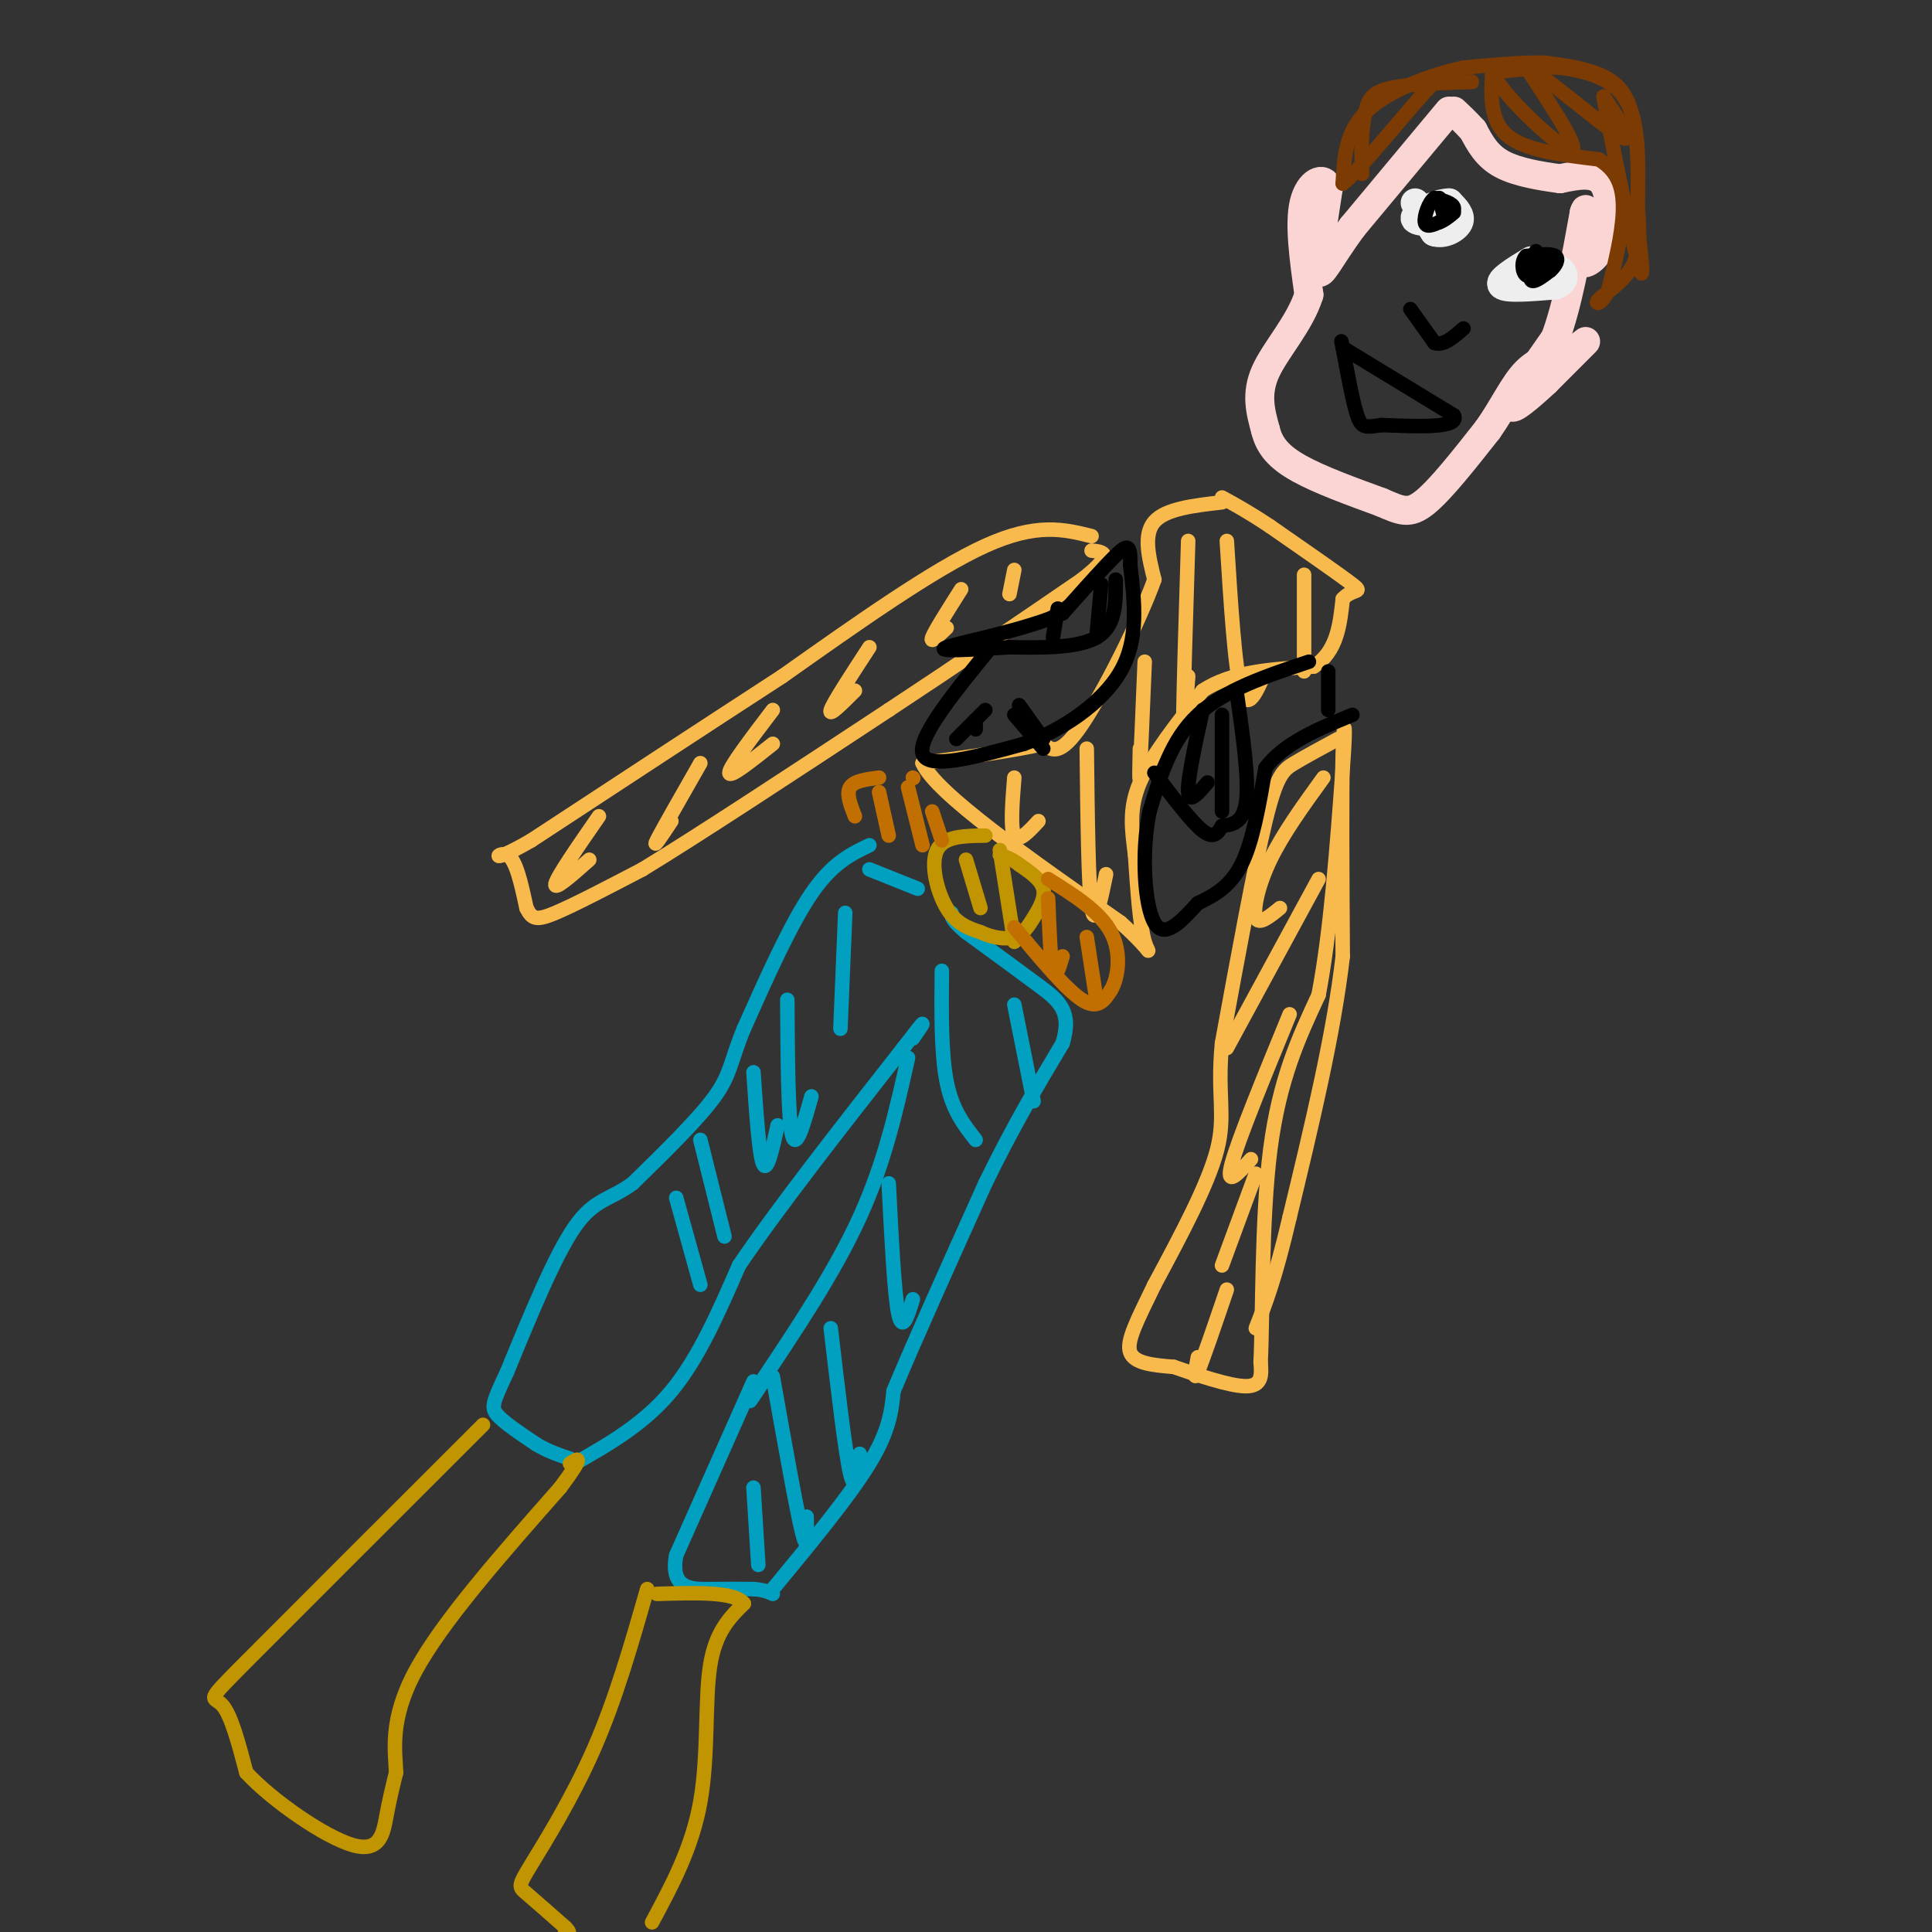 <svg viewBox='0 0 400 400' version='1.1' xmlns='http://www.w3.org/2000/svg' xmlns:xlink='http://www.w3.org/1999/xlink'><rect x="0" y="0" width="400" height="400" fill="#333333" stroke="none"/><g fill='none' stroke='#FBD4D4' stroke-width='6' stroke-linecap='round' stroke-linejoin='round'><path d='M300,23c0.000,0.000 -20.000,24.000 -20,24'/><path d='M280,47c-4.756,6.489 -6.644,10.711 -7,9c-0.356,-1.711 0.822,-9.356 2,-17'/><path d='M275,39c-0.844,-2.822 -3.956,-1.378 -5,3c-1.044,4.378 -0.022,11.689 1,19'/><path d='M271,61c-1.844,5.978 -6.956,11.422 -9,16c-2.044,4.578 -1.022,8.289 0,12'/><path d='M262,89c0.800,3.333 2.800,5.667 7,8c4.200,2.333 10.600,4.667 17,7'/><path d='M286,104c4.067,1.756 5.733,2.644 9,0c3.267,-2.644 8.133,-8.822 13,-15'/><path d='M308,89c3.400,-4.822 5.400,-9.378 8,-12c2.600,-2.622 5.800,-3.311 9,-4'/><path d='M325,73c2.422,-1.422 3.978,-2.978 3,-2c-0.978,0.978 -4.489,4.489 -8,8'/><path d='M320,79c-3.200,2.978 -7.200,6.422 -7,5c0.200,-1.422 4.600,-7.711 9,-14'/><path d='M322,70c2.500,-6.667 4.250,-16.333 6,-26'/><path d='M328,44c0.833,-2.667 -0.083,3.667 -1,10'/><path d='M327,54c0.869,1.345 3.542,-0.292 5,-4c1.458,-3.708 1.702,-9.488 0,-12c-1.702,-2.512 -5.351,-1.756 -9,-1'/><path d='M323,37c-3.800,-0.511 -8.800,-1.289 -12,-3c-3.200,-1.711 -4.600,-4.356 -6,-7'/><path d='M305,27c-1.667,-1.833 -2.833,-2.917 -4,-4'/></g>
<g fill='none' stroke='#EEEEEE' stroke-width='6' stroke-linecap='round' stroke-linejoin='round'><path d='M293,42c0.000,0.000 4.000,6.000 4,6'/><path d='M297,48c1.822,0.667 4.378,-0.667 5,-2c0.622,-1.333 -0.689,-2.667 -2,-4'/><path d='M300,42c-2.178,0.000 -6.622,2.000 -7,3c-0.378,1.000 3.311,1.000 7,1'/><path d='M300,46c1.167,0.167 0.583,0.083 0,0'/><path d='M317,54c-3.417,2.083 -6.833,4.167 -6,5c0.833,0.833 5.917,0.417 11,0'/><path d='M322,59c2.111,-0.667 1.889,-2.333 1,-3c-0.889,-0.667 -2.444,-0.333 -4,0'/></g>
<g fill='none' stroke='#000000' stroke-width='3' stroke-linecap='round' stroke-linejoin='round'><path d='M298,41c0.000,0.000 1.000,4.000 1,4'/><path d='M299,45c0.778,0.267 2.222,-1.067 2,-2c-0.222,-0.933 -2.111,-1.467 -4,-2'/><path d='M297,41c-1.200,0.800 -2.200,3.800 -2,5c0.200,1.200 1.600,0.600 3,0'/><path d='M298,46c1.000,-0.333 2.000,-1.167 3,-2'/><path d='M318,52c-0.750,2.667 -1.500,5.333 -1,6c0.500,0.667 2.250,-0.667 4,-2'/><path d='M321,56c1.111,-0.978 1.889,-2.422 1,-3c-0.889,-0.578 -3.444,-0.289 -6,0'/><path d='M316,53c-1.111,0.978 -0.889,3.422 0,4c0.889,0.578 2.444,-0.711 4,-2'/><path d='M320,55c0.333,-0.500 -0.833,-0.750 -2,-1'/><path d='M278,72c0.000,0.000 23.000,14.000 23,14'/><path d='M301,86c1.333,2.667 -6.833,2.333 -15,2'/><path d='M286,88c-3.311,0.489 -4.089,0.711 -5,-2c-0.911,-2.711 -1.956,-8.356 -3,-14'/><path d='M278,72c-0.500,-2.333 -0.250,-1.167 0,0'/><path d='M292,64c0.000,0.000 5.000,7.000 5,7'/><path d='M297,71c1.833,0.667 3.917,-1.167 6,-3'/></g>
<g fill='none' stroke='#7C3B02' stroke-width='3' stroke-linecap='round' stroke-linejoin='round'><path d='M309,14c-0.333,5.417 -0.667,10.833 3,14c3.667,3.167 11.333,4.083 19,5'/><path d='M331,33c4.200,2.511 5.200,6.289 5,11c-0.200,4.711 -1.600,10.356 -3,16'/><path d='M333,60c-1.321,3.190 -3.125,3.167 -2,2c1.125,-1.167 5.179,-3.476 7,-7c1.821,-3.524 1.411,-8.262 1,-13'/><path d='M339,42c0.250,-5.631 0.375,-13.208 -1,-18c-1.375,-4.792 -4.250,-6.798 -7,-8c-2.750,-1.202 -5.375,-1.601 -8,-2'/><path d='M323,14c-3.667,-0.167 -8.833,0.417 -14,1'/><path d='M309,15c1.778,4.467 13.222,15.133 16,16c2.778,0.867 -3.111,-8.067 -9,-17'/><path d='M316,14c2.956,0.822 14.844,11.378 19,14c4.156,2.622 0.578,-2.689 -3,-8'/><path d='M332,20c1.089,6.667 5.311,27.333 7,34c1.689,6.667 0.844,-0.667 0,-8'/><path d='M339,46c0.131,-5.702 0.458,-15.958 -1,-22c-1.458,-6.042 -4.702,-7.869 -8,-9c-3.298,-1.131 -6.649,-1.565 -10,-2'/><path d='M320,13c-4.500,-0.167 -10.750,0.417 -17,1'/><path d='M303,14c-6.867,1.489 -15.533,4.711 -20,9c-4.467,4.289 -4.733,9.644 -5,15'/><path d='M278,38c3.000,-2.067 13.000,-14.733 18,-20c5.000,-5.267 5.000,-3.133 5,-1'/><path d='M301,17c2.270,-0.171 5.443,-0.097 3,0c-2.443,0.097 -10.504,0.219 -15,1c-4.496,0.781 -5.427,2.223 -6,4c-0.573,1.777 -0.786,3.888 -1,6'/><path d='M282,28c-0.167,2.333 -0.083,5.167 0,8'/></g>
<g fill='none' stroke='#F8BA4D' stroke-width='3' stroke-linecap='round' stroke-linejoin='round'><path d='M226,111c-5.667,-1.417 -11.333,-2.833 -22,2c-10.667,4.833 -26.333,15.917 -42,27'/><path d='M162,140c-15.667,10.167 -33.833,22.083 -52,34'/><path d='M110,174c-9.378,5.467 -6.822,2.133 -5,3c1.822,0.867 2.911,5.933 4,11'/><path d='M109,188c1.156,2.333 2.044,2.667 6,1c3.956,-1.667 10.978,-5.333 18,-9'/><path d='M133,180c11.500,-7.000 31.250,-20.000 51,-33'/><path d='M184,147c15.167,-10.000 27.583,-18.500 40,-27'/><path d='M224,120c7.000,-5.500 4.500,-5.750 2,-6'/><path d='M253,104c-5.833,0.667 -11.667,1.333 -14,4c-2.333,2.667 -1.167,7.333 0,12'/><path d='M239,120c-2.978,8.356 -10.422,23.244 -15,30c-4.578,6.756 -6.289,5.378 -8,4'/><path d='M216,154c-5.500,1.333 -15.250,2.667 -25,4'/><path d='M191,158c2.667,6.167 21.833,19.583 41,33'/><path d='M232,191c7.578,6.822 6.022,7.378 5,4c-1.022,-3.378 -1.511,-10.689 -2,-18'/><path d='M235,177c-0.667,-5.289 -1.333,-9.511 1,-15c2.333,-5.489 7.667,-12.244 13,-19'/><path d='M249,143c6.000,-4.000 14.500,-4.500 23,-5'/><path d='M272,138c4.833,-3.167 5.417,-8.583 6,-14'/><path d='M278,124c2.133,-2.311 4.467,-1.089 2,-3c-2.467,-1.911 -9.733,-6.956 -17,-12'/><path d='M263,109c-4.500,-3.000 -7.250,-4.500 -10,-6'/><path d='M277,153c-3.333,1.800 -6.667,3.600 -9,5c-2.333,1.400 -3.667,2.400 -6,12c-2.333,9.600 -5.667,27.800 -9,46'/><path d='M253,216c-1.044,10.800 0.844,14.800 -1,22c-1.844,7.200 -7.422,17.600 -13,28'/><path d='M239,266c-3.533,7.333 -5.867,11.667 -5,14c0.867,2.333 4.933,2.667 9,3'/><path d='M243,283c4.600,1.578 11.600,4.022 15,4c3.400,-0.022 3.200,-2.511 3,-5'/><path d='M261,282c0.467,-9.133 0.133,-29.467 2,-44c1.867,-14.533 5.933,-23.267 10,-32'/><path d='M273,206c2.500,-13.167 3.750,-30.083 5,-47'/><path d='M278,159c0.778,-9.844 0.222,-10.956 0,-3c-0.222,7.956 -0.111,24.978 0,42'/><path d='M278,198c-1.833,16.000 -6.417,35.000 -11,54'/><path d='M267,252c-3.000,12.833 -5.000,17.917 -7,23'/><path d='M274,161c-4.200,5.800 -8.400,11.600 -11,17c-2.600,5.400 -3.600,10.400 -3,12c0.600,1.600 2.800,-0.200 5,-2'/><path d='M273,182c0.000,0.000 -19.000,35.000 -19,35'/><path d='M267,210c-5.333,13.000 -10.667,26.000 -12,31c-1.333,5.000 1.333,2.000 4,-1'/><path d='M260,243c0.000,0.000 -7.000,19.000 -7,19'/><path d='M254,267c-2.500,7.333 -5.000,14.667 -6,17c-1.000,2.333 -0.500,-0.333 0,-3'/><path d='M124,169c-4.333,6.250 -8.667,12.500 -9,14c-0.333,1.500 3.333,-1.750 7,-5'/><path d='M145,158c-4.000,7.000 -8.000,14.000 -9,16c-1.000,2.000 1.000,-1.000 3,-4'/><path d='M160,147c-4.500,5.917 -9.000,11.833 -9,13c0.000,1.167 4.500,-2.417 9,-6'/><path d='M180,134c-3.750,5.750 -7.500,11.500 -8,13c-0.500,1.500 2.250,-1.250 5,-4'/><path d='M199,122c-2.750,4.333 -5.500,8.667 -6,10c-0.500,1.333 1.250,-0.333 3,-2'/><path d='M210,118c0.000,0.000 -1.000,5.000 -1,5'/><path d='M210,161c-0.417,5.250 -0.833,10.500 0,12c0.833,1.500 2.917,-0.750 5,-3'/><path d='M225,155c0.167,14.333 0.333,28.667 1,33c0.667,4.333 1.833,-1.333 3,-7'/><path d='M237,137c-0.417,10.000 -0.833,20.000 -1,23c-0.167,3.000 -0.083,-1.000 0,-5'/><path d='M246,112c-0.500,16.167 -1.000,32.333 -1,37c0.000,4.667 0.500,-2.167 1,-9'/><path d='M254,112c0.833,13.250 1.667,26.500 3,31c1.333,4.500 3.167,0.250 5,-4'/><path d='M270,119c0.000,0.000 0.000,20.000 0,20'/></g>
<g fill='none' stroke='#01A0C0' stroke-width='3' stroke-linecap='round' stroke-linejoin='round'><path d='M180,175c-3.833,1.833 -7.667,3.667 -12,10c-4.333,6.333 -9.167,17.167 -14,28'/><path d='M154,213c-2.756,6.667 -2.644,9.333 -6,14c-3.356,4.667 -10.178,11.333 -17,18'/><path d='M131,245c-4.689,3.467 -7.911,3.133 -12,9c-4.089,5.867 -9.044,17.933 -14,30'/><path d='M105,284c-2.978,6.400 -3.422,7.400 -2,9c1.422,1.600 4.711,3.800 8,6'/><path d='M111,299c2.500,1.500 4.750,2.250 7,3'/><path d='M119,303c7.167,-4.083 14.333,-8.167 20,-15c5.667,-6.833 9.833,-16.417 14,-26'/><path d='M153,262c8.000,-11.833 21.000,-28.417 34,-45'/><path d='M187,217c6.000,-7.833 4.000,-4.917 2,-2'/><path d='M188,219c-2.417,10.833 -4.833,21.667 -10,33c-5.167,11.333 -13.083,23.167 -21,35'/><path d='M157,287c-3.333,5.667 -1.167,2.333 1,-1'/><path d='M156,286c0.000,0.000 -16.000,36.000 -16,36'/><path d='M140,322c-1.333,7.156 3.333,7.044 7,7c3.667,-0.044 6.333,-0.022 9,0'/><path d='M156,329c2.167,0.167 3.083,0.583 4,1'/><path d='M160,329c7.917,-9.583 15.833,-19.167 20,-26c4.167,-6.833 4.583,-10.917 5,-15'/><path d='M185,288c4.000,-9.667 11.500,-26.333 19,-43'/><path d='M204,245c5.833,-12.000 10.917,-20.500 16,-29'/><path d='M220,216c2.044,-6.689 -0.844,-8.911 -5,-12c-4.156,-3.089 -9.578,-7.044 -15,-11'/><path d='M200,193c-3.000,-2.500 -3.000,-3.250 -3,-4'/><path d='M190,184c0.000,0.000 -10.000,-4.000 -10,-4'/><path d='M140,248c0.000,0.000 5.000,18.000 5,18'/><path d='M145,236c0.000,0.000 5.000,20.000 5,20'/><path d='M156,222c0.583,8.583 1.167,17.167 2,19c0.833,1.833 1.917,-3.083 3,-8'/><path d='M163,207c0.083,12.333 0.167,24.667 1,28c0.833,3.333 2.417,-2.333 4,-8'/><path d='M175,189c0.000,0.000 -1.000,24.000 -1,24'/><path d='M156,308c0.000,0.000 1.000,16.000 1,16'/><path d='M160,285c2.417,13.583 4.833,27.167 6,32c1.167,4.833 1.083,0.917 1,-3'/><path d='M172,275c1.500,12.833 3.000,25.667 4,30c1.000,4.333 1.500,0.167 2,-4'/><path d='M184,245c0.583,11.500 1.167,23.000 2,27c0.833,4.000 1.917,0.500 3,-3'/><path d='M195,201c-0.083,8.583 -0.167,17.167 1,23c1.167,5.833 3.583,8.917 6,12'/><path d='M210,208c0.000,0.000 4.000,20.000 4,20'/></g>
<g fill='none' stroke='#C09501' stroke-width='3' stroke-linecap='round' stroke-linejoin='round'><path d='M204,173c-4.289,0.044 -8.578,0.089 -10,3c-1.422,2.911 0.022,8.689 2,12c1.978,3.311 4.489,4.156 7,5'/><path d='M203,193c2.474,1.163 5.158,1.569 7,1c1.842,-0.569 2.842,-2.115 4,-4c1.158,-1.885 2.474,-4.110 2,-6c-0.474,-1.890 -2.737,-3.445 -5,-5'/><path d='M211,179c-1.500,-1.167 -2.750,-1.583 -4,-2'/><path d='M200,178c0.000,0.000 3.000,10.000 3,10'/><path d='M207,176c0.000,0.000 3.000,19.000 3,19'/></g>
<g fill='none' stroke='#C26F01' stroke-width='3' stroke-linecap='round' stroke-linejoin='round'><path d='M210,192c5.333,6.417 10.667,12.833 14,15c3.333,2.167 4.667,0.083 6,-2'/><path d='M230,205c1.511,-2.489 2.289,-7.711 0,-12c-2.289,-4.289 -7.644,-7.644 -13,-11'/><path d='M217,186c0.250,6.500 0.500,13.000 1,15c0.500,2.000 1.250,-0.500 2,-3'/><path d='M225,194c0.000,0.000 2.000,13.000 2,13'/><path d='M177,169c-0.917,-2.333 -1.833,-4.667 -1,-6c0.833,-1.333 3.417,-1.667 6,-2'/><path d='M189,161c0.000,0.000 0.100,0.100 0.1,0.1'/><path d='M182,164c0.000,0.000 2.000,9.000 2,9'/><path d='M188,163c0.000,0.000 3.000,12.000 3,12'/><path d='M193,168c0.000,0.000 2.000,6.000 2,6'/></g>
<g fill='none' stroke='#000000' stroke-width='3' stroke-linecap='round' stroke-linejoin='round'><path d='M275,139c0.000,0.000 0.000,8.000 0,8'/><path d='M271,137c-8.750,2.917 -17.500,5.833 -23,11c-5.500,5.167 -7.750,12.583 -10,20'/><path d='M238,168c-1.733,8.400 -1.067,19.400 1,23c2.067,3.600 5.533,-0.200 9,-4'/><path d='M248,187c3.178,-1.511 6.622,-3.289 9,-8c2.378,-4.711 3.689,-12.356 5,-20'/><path d='M262,159c3.833,-5.167 10.917,-8.083 18,-11'/><path d='M239,160c3.833,5.083 7.667,10.167 10,12c2.333,1.833 3.167,0.417 4,-1'/><path d='M253,171c1.822,-0.244 4.378,-0.356 5,-5c0.622,-4.644 -0.689,-13.822 -2,-23'/><path d='M249,147c-1.583,7.250 -3.167,14.500 -3,17c0.167,2.500 2.083,0.250 4,-2'/><path d='M253,148c0.000,0.000 0.000,20.000 0,20'/><path d='M206,133c-8.000,9.750 -16.000,19.500 -15,23c1.000,3.500 11.000,0.750 21,-2'/><path d='M212,154c7.622,-2.667 16.178,-8.333 20,-15c3.822,-6.667 2.911,-14.333 2,-22'/><path d='M234,117c0.133,-4.400 -0.533,-4.400 -3,-2c-2.467,2.400 -6.733,7.200 -11,12'/><path d='M220,127c-7.622,3.422 -21.178,5.978 -24,7c-2.822,1.022 5.089,0.511 13,0'/><path d='M209,134c5.844,0.089 13.956,0.311 18,-2c4.044,-2.311 4.022,-7.156 4,-12'/><path d='M219,126c0.000,0.000 -1.000,6.000 -1,6'/><path d='M228,121c0.000,0.000 -1.000,11.000 -1,11'/><path d='M204,147c0.000,0.000 -6.000,6.000 -6,6'/><path d='M211,146c0.000,0.000 5.000,7.000 5,7'/><path d='M202,149c0.000,0.000 0.000,2.000 0,2'/><path d='M210,148c0.000,0.000 6.000,7.000 6,7'/></g>
<g fill='none' stroke='#C09501' stroke-width='3' stroke-linecap='round' stroke-linejoin='round'><path d='M100,295c-20.022,20.000 -40.044,40.000 -49,49c-8.956,9.000 -6.844,7.000 -5,9c1.844,2.000 3.422,8.000 5,14'/><path d='M51,367c5.357,5.810 16.250,13.333 22,15c5.750,1.667 6.357,-2.524 7,-6c0.643,-3.476 1.321,-6.238 2,-9'/><path d='M82,367c-0.133,-4.378 -1.467,-10.822 4,-21c5.467,-10.178 17.733,-24.089 30,-38'/><path d='M116,308c5.333,-7.167 3.667,-6.083 2,-5'/><path d='M134,329c-3.256,11.369 -6.512,22.738 -11,33c-4.488,10.262 -10.208,19.417 -13,24c-2.792,4.583 -2.655,4.595 -1,6c1.655,1.405 4.827,4.202 8,7'/><path d='M117,399c1.333,1.333 0.667,1.167 0,1'/><path d='M135,398c4.156,-7.733 8.311,-15.467 10,-25c1.689,-9.533 0.911,-20.867 2,-28c1.089,-7.133 4.044,-10.067 7,-13'/><path d='M154,332c-1.833,-2.500 -9.917,-2.250 -18,-2'/></g>
</svg>